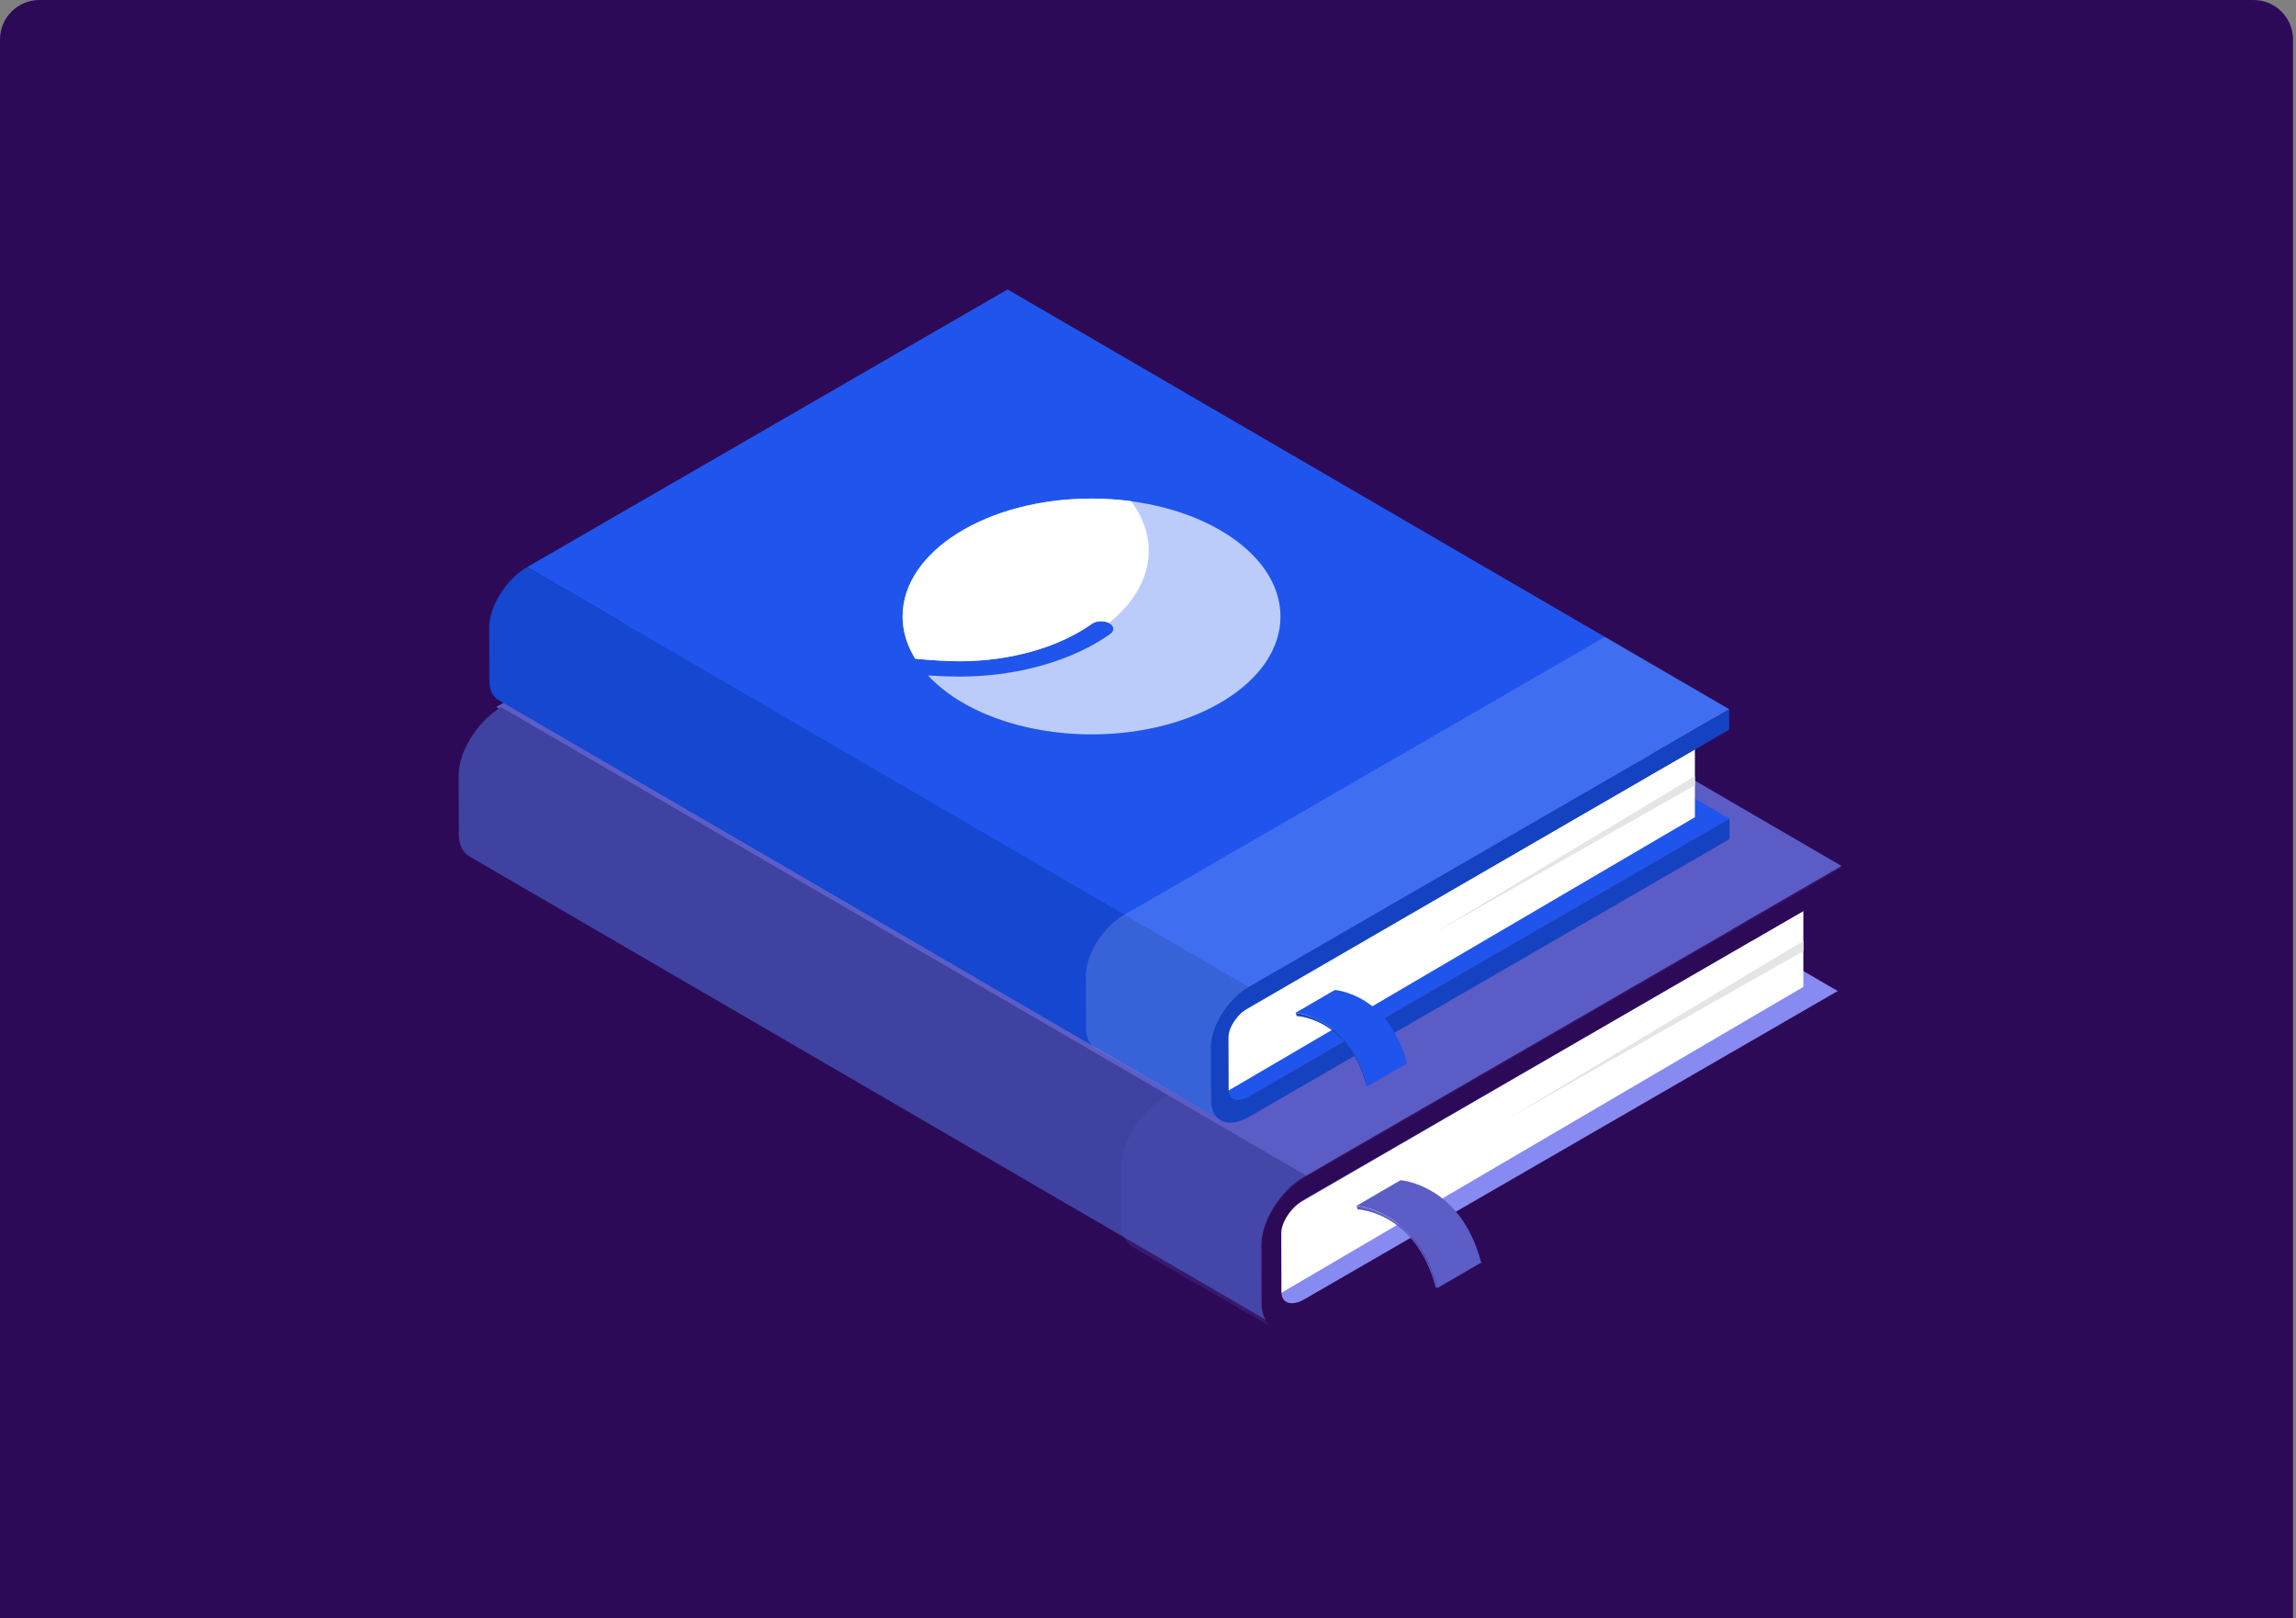 <?xml version="1.0" encoding="UTF-8"?>
<svg width="349px" height="246px" viewBox="0 0 349 246" version="1.1" xmlns="http://www.w3.org/2000/svg" xmlns:xlink="http://www.w3.org/1999/xlink">
    <rect x="0" y="0" width="349" height="246" fill="#808080" stroke="none"/>
    <title>guide-intranet</title>
    <defs>
        <path d="M6,0 L342.547,0 C345.86,-8.8817842e-16 348.547,2.686 348.547,6 L348.547,246 L348.547,246 L0,246 L1.77635684e-15,6 C1.77635684e-15,2.686 2.686,0 6,0 Z" id="path-1"></path>
    </defs>
    <g id="guide-intranet" stroke="none" fill="none" xlink:href="#path-1" fill-rule="evenodd">
        <use fill="#2D0A58" xlink:href="#path-1"></use>
        <g id="Fichier-413" stroke-width="1" transform="translate(69, 44)">
            <line x1="149.376" y1="46.925" x2="158.989" y2="52.496" id="Path" fill="#D0D7EE" fill-rule="nonzero"></line>
            <line x1="149.491" y1="46.99" x2="149.376" y2="46.925" id="Path"></line>
            <path d="M210.995,107.044 L88.23,35.607 L6.487,82.861 C6.392,82.916 6.303,82.966 6.208,83.011 C6.183,83.02 6.163,83.035 6.143,83.045 C6.053,83.09 5.963,83.13 5.874,83.17 L5.854,83.17 C5.784,83.205 5.714,83.235 5.644,83.26 C5.619,83.27 5.599,83.275 5.575,83.285 C5.52,83.305 5.47,83.32 5.415,83.335 C5.395,83.34 5.375,83.345 5.35,83.35 C5.245,83.38 5.141,83.4 5.041,83.415 C5.026,83.415 5.011,83.42 4.991,83.425 C4.906,83.44 4.822,83.445 4.737,83.45 C4.722,83.45 4.707,83.45 4.692,83.45 C4.627,83.45 4.567,83.45 4.508,83.45 C4.493,83.45 4.478,83.45 4.463,83.45 C4.398,83.45 4.333,83.44 4.273,83.43 C4.263,83.43 4.248,83.425 4.238,83.425 C4.193,83.415 4.148,83.405 4.104,83.395 C4.084,83.39 4.069,83.385 4.049,83.38 C4.014,83.37 3.979,83.355 3.944,83.345 C3.929,83.34 3.909,83.33 3.894,83.325 C3.859,83.31 3.824,83.295 3.794,83.275 C3.78,83.265 3.765,83.26 3.75,83.25 L126.514,154.683 L126.529,154.693 C126.529,154.693 126.549,154.703 126.559,154.708 C126.594,154.728 126.624,154.743 126.664,154.758 C126.669,154.758 126.674,154.763 126.684,154.768 C126.694,154.768 126.704,154.773 126.719,154.778 C126.754,154.793 126.788,154.803 126.823,154.813 C126.833,154.813 126.843,154.823 126.853,154.823 C126.863,154.823 126.868,154.823 126.878,154.828 C126.923,154.838 126.968,154.848 127.013,154.858 C127.023,154.858 127.033,154.858 127.043,154.863 L127.048,154.863 C127.108,154.873 127.172,154.883 127.237,154.888 L127.252,154.888 C127.252,154.888 127.272,154.888 127.282,154.888 C127.342,154.888 127.402,154.888 127.467,154.888 C127.477,154.888 127.487,154.888 127.497,154.888 L127.511,154.888 C127.591,154.883 127.676,154.873 127.766,154.863 C127.776,154.863 127.781,154.863 127.791,154.863 C127.801,154.863 127.806,154.863 127.816,154.858 C127.915,154.843 128.02,154.818 128.125,154.793 C128.13,154.793 128.14,154.793 128.145,154.793 C128.16,154.793 128.175,154.783 128.185,154.778 C128.234,154.763 128.289,154.748 128.344,154.728 C128.369,154.718 128.389,154.713 128.414,154.703 C128.484,154.678 128.554,154.653 128.623,154.623 L128.643,154.623 C128.733,154.578 128.823,154.538 128.913,154.493 C128.933,154.483 128.957,154.473 128.977,154.458 C129.067,154.413 129.162,154.364 129.257,154.309 L129.257,154.309 L211,107.054 L210.995,107.044 Z" id="Path" fill="#878AF1" fill-rule="nonzero"></path>
            <path d="M124.38,157.574 L1.616,86.141 C0.613,85.557 0.005,84.393 0,82.736 L122.765,154.169 C122.765,155.826 123.378,156.99 124.38,157.574 Z" id="Path"></path>
            <polygon id="Path" fill="#5C5DC6" fill-rule="nonzero" points="129.197 134.913 6.432 63.48 88.176 16.226 210.94 87.659"></polygon>
            <path d="M123.518,154.209 L123.493,145.277 C123.493,145.132 123.498,144.993 123.508,144.848 C123.508,144.808 123.513,144.768 123.518,144.728 C123.528,144.613 123.537,144.493 123.552,144.373 C123.552,144.339 123.557,144.304 123.562,144.269 C123.572,144.204 123.582,144.139 123.592,144.074 C123.602,144.019 123.607,143.964 123.617,143.909 C123.627,143.844 123.642,143.774 123.657,143.709 C123.667,143.66 123.677,143.605 123.687,143.555 C123.722,143.38 123.767,143.205 123.817,143.031 C123.827,142.991 123.837,142.951 123.847,142.916 C123.892,142.761 123.936,142.601 123.991,142.446 L123.991,142.436 C124.046,142.287 124.101,142.132 124.156,141.982 C124.171,141.937 124.191,141.897 124.206,141.852 C124.251,141.737 124.295,141.628 124.345,141.513 C124.36,141.473 124.38,141.433 124.395,141.393 C124.46,141.243 124.525,141.098 124.595,140.954 C124.605,140.929 124.619,140.909 124.629,140.884 C124.689,140.759 124.754,140.629 124.824,140.504 C124.849,140.459 124.869,140.419 124.894,140.374 C124.964,140.25 125.033,140.12 125.103,139.995 C125.118,139.97 125.133,139.945 125.148,139.915 C125.238,139.76 125.333,139.611 125.427,139.456 C125.447,139.421 125.472,139.386 125.497,139.351 C125.597,139.196 125.697,139.046 125.801,138.897 C125.811,138.882 125.821,138.872 125.826,138.857 C125.951,138.677 126.08,138.502 126.215,138.328 C126.235,138.303 126.255,138.273 126.28,138.248 C126.434,138.048 126.599,137.853 126.764,137.659 C126.783,137.634 126.808,137.609 126.828,137.584 C126.938,137.459 127.048,137.339 127.157,137.219 C127.172,137.204 127.182,137.189 127.197,137.179 C127.297,137.074 127.397,136.97 127.502,136.865 C127.546,136.82 127.596,136.77 127.641,136.725 C127.686,136.68 127.731,136.64 127.776,136.595 C127.831,136.545 127.88,136.495 127.935,136.445 C127.98,136.405 128.025,136.365 128.07,136.326 C128.125,136.276 128.18,136.231 128.234,136.181 C128.279,136.141 128.324,136.101 128.369,136.066 C128.424,136.021 128.484,135.971 128.539,135.926 C128.584,135.891 128.628,135.851 128.673,135.816 C128.733,135.771 128.793,135.726 128.853,135.682 C128.898,135.647 128.943,135.612 128.987,135.582 C129.052,135.537 129.112,135.492 129.177,135.447 C129.217,135.417 129.262,135.387 129.302,135.357 C129.371,135.307 129.446,135.262 129.516,135.217 C129.551,135.192 129.586,135.167 129.626,135.147 C129.735,135.077 129.84,135.013 129.95,134.953 L7.185,63.515 C7.075,63.58 6.966,63.645 6.861,63.709 C6.826,63.734 6.786,63.759 6.751,63.779 C6.681,63.824 6.612,63.869 6.537,63.919 C6.497,63.949 6.452,63.979 6.412,64.009 C6.347,64.054 6.283,64.099 6.223,64.144 C6.178,64.179 6.133,64.209 6.088,64.244 C6.028,64.289 5.968,64.334 5.909,64.378 C5.864,64.413 5.819,64.448 5.774,64.488 C5.719,64.533 5.659,64.578 5.604,64.628 C5.56,64.668 5.515,64.708 5.47,64.743 C5.415,64.788 5.36,64.838 5.305,64.888 C5.26,64.928 5.216,64.968 5.171,65.013 C5.116,65.062 5.066,65.112 5.011,65.162 C4.966,65.202 4.921,65.247 4.876,65.292 C4.842,65.322 4.812,65.352 4.777,65.387 C4.762,65.402 4.747,65.417 4.732,65.432 C4.627,65.537 4.527,65.642 4.428,65.746 C4.413,65.761 4.403,65.771 4.388,65.786 C4.273,65.906 4.163,66.031 4.059,66.156 C4.049,66.166 4.039,66.181 4.029,66.191 C4.019,66.206 4.009,66.216 3.994,66.231 C3.829,66.42 3.665,66.62 3.51,66.82 C3.5,66.83 3.495,66.84 3.485,66.85 C3.47,66.865 3.46,66.885 3.445,66.9 C3.311,67.074 3.181,67.249 3.057,67.429 L3.057,67.439 C3.057,67.439 3.037,67.459 3.032,67.469 C2.927,67.619 2.827,67.768 2.727,67.923 C2.712,67.943 2.698,67.963 2.688,67.983 C2.678,67.998 2.668,68.013 2.663,68.028 C2.568,68.178 2.473,68.333 2.383,68.487 L2.373,68.507 C2.373,68.507 2.353,68.547 2.339,68.567 C2.269,68.692 2.194,68.817 2.129,68.947 C2.119,68.967 2.104,68.992 2.094,69.012 C2.084,69.031 2.074,69.051 2.064,69.071 C1.999,69.196 1.935,69.326 1.87,69.451 C1.86,69.471 1.85,69.486 1.84,69.506 L1.84,69.521 C1.765,69.666 1.695,69.815 1.63,69.96 C1.625,69.975 1.621,69.985 1.611,70 C1.601,70.025 1.591,70.055 1.576,70.08 C1.526,70.195 1.481,70.305 1.436,70.419 C1.426,70.444 1.416,70.469 1.406,70.499 C1.401,70.519 1.396,70.534 1.386,70.554 C1.326,70.704 1.271,70.859 1.222,71.009 L1.222,71.009 L1.222,71.018 C1.167,71.178 1.122,71.333 1.077,71.493 C1.072,71.513 1.062,71.533 1.057,71.553 C1.052,71.573 1.047,71.588 1.042,71.608 C0.992,71.782 0.952,71.957 0.912,72.132 L0.912,72.152 C0.898,72.197 0.893,72.247 0.883,72.292 C0.868,72.356 0.858,72.426 0.843,72.491 C0.833,72.546 0.823,72.601 0.818,72.656 C0.808,72.721 0.798,72.786 0.788,72.851 C0.788,72.861 0.788,72.876 0.783,72.886 C0.783,72.911 0.783,72.931 0.778,72.956 C0.763,73.075 0.753,73.19 0.743,73.31 C0.743,73.35 0.738,73.39 0.733,73.43 C0.723,73.575 0.718,73.719 0.718,73.859 L0.743,82.791 C0.743,84.448 1.356,85.612 2.358,86.196 L125.123,157.629 C124.121,157.044 123.513,155.881 123.508,154.224 L123.518,154.209 Z" id="Path" fill="#3F42A0" fill-rule="nonzero"></path>
            <polygon id="Path" fill="#FFFFFF" fill-rule="nonzero" points="205.116 94.468 205.116 106.031 123.682 153.764 123.682 141.693"></polygon>
            <path d="M210.94,87.659 L210.95,91.133 L129.207,138.387 C127.297,139.491 125.751,141.782 125.756,143.495 L125.781,152.426 C125.781,154.139 127.342,154.638 129.247,153.535 L210.99,106.281 L211,109.755 L129.257,157.01 C125.682,159.076 122.77,157.803 122.76,154.169 L122.735,145.237 C122.725,141.608 125.622,136.975 129.192,134.908 L210.935,87.654 L210.94,87.659 Z" id="Path" fill="#2D0A58" fill-rule="nonzero"></path>
            <path d="M210.94,87.868 L129.197,135.122 C129.087,135.187 128.977,135.252 128.873,135.317 C128.838,135.342 128.803,135.367 128.768,135.387 C128.698,135.437 128.623,135.482 128.554,135.527 C128.514,135.557 128.469,135.587 128.429,135.612 C128.364,135.657 128.304,135.701 128.239,135.746 C128.195,135.781 128.15,135.816 128.105,135.846 C128.045,135.891 127.985,135.936 127.925,135.981 C127.88,136.016 127.836,136.056 127.791,136.091 C127.731,136.136 127.676,136.181 127.621,136.231 C127.576,136.266 127.531,136.306 127.487,136.346 C127.432,136.395 127.377,136.44 127.322,136.49 C127.277,136.53 127.232,136.57 127.187,136.61 C127.138,136.66 127.083,136.71 127.028,136.76 C126.983,136.8 126.938,136.845 126.893,136.885 C126.843,136.93 126.798,136.975 126.754,137.025 C126.649,137.129 126.549,137.229 126.449,137.334 C126.434,137.349 126.419,137.364 126.41,137.374 C126.3,137.494 126.185,137.619 126.08,137.743 C126.06,137.768 126.041,137.793 126.016,137.818 C125.851,138.008 125.692,138.208 125.532,138.407 C125.512,138.432 125.492,138.462 125.467,138.487 C125.333,138.662 125.203,138.837 125.078,139.017 C125.068,139.032 125.058,139.041 125.048,139.056 C124.944,139.206 124.844,139.356 124.744,139.511 C124.719,139.546 124.699,139.581 124.674,139.616 C124.58,139.765 124.485,139.92 124.395,140.07 C124.38,140.095 124.365,140.12 124.35,140.15 C124.28,140.275 124.211,140.399 124.141,140.529 C124.121,140.574 124.096,140.614 124.071,140.659 C124.001,140.784 123.941,140.914 123.877,141.038 C123.867,141.058 123.857,141.083 123.842,141.108 C123.772,141.253 123.702,141.403 123.637,141.548 C123.622,141.588 123.602,141.628 123.587,141.668 C123.537,141.782 123.493,141.892 123.448,142.007 C123.433,142.052 123.413,142.092 123.398,142.137 C123.343,142.292 123.283,142.441 123.233,142.591 C123.233,142.591 123.233,142.601 123.233,142.601 C123.183,142.761 123.134,142.916 123.089,143.075 C123.079,143.11 123.069,143.15 123.054,143.19 C123.009,143.365 122.964,143.54 122.924,143.714 C122.914,143.764 122.904,143.819 122.894,143.869 L122.854,144.074 L122.829,144.239 C122.819,144.309 122.81,144.373 122.8,144.433 L122.785,144.538 C122.77,144.658 122.76,144.773 122.75,144.893 C122.75,144.933 122.745,144.973 122.74,145.013 C122.73,145.157 122.725,145.302 122.725,145.442 L122.75,154.373 C122.75,156.031 123.363,157.194 124.365,157.778 L103.124,145.557 C102.122,144.973 101.514,143.809 101.509,142.152 L101.484,133.22 C101.484,133.08 101.484,132.936 101.499,132.791 C101.499,132.751 101.504,132.711 101.509,132.671 C101.519,132.551 101.529,132.436 101.543,132.317 C101.543,132.297 101.543,132.272 101.548,132.247 C101.548,132.232 101.548,132.222 101.548,132.212 C101.558,132.147 101.568,132.082 101.578,132.017 C101.588,131.962 101.593,131.907 101.603,131.852 C101.613,131.787 101.628,131.717 101.638,131.653 C101.648,131.603 101.653,131.558 101.668,131.513 C101.668,131.508 101.668,131.498 101.668,131.493 C101.703,131.323 101.748,131.148 101.798,130.969 C101.798,130.954 101.808,130.934 101.813,130.914 C101.818,130.894 101.828,130.874 101.833,130.854 C101.878,130.699 101.922,130.539 101.977,130.379 L101.977,130.379 L101.977,130.369 C102.027,130.215 102.082,130.065 102.142,129.915 L102.162,129.865 L102.197,129.785 C102.242,129.671 102.286,129.561 102.336,129.446 C102.351,129.421 102.356,129.396 102.371,129.366 C102.376,129.351 102.386,129.341 102.391,129.331 C102.456,129.181 102.521,129.036 102.591,128.887 L102.591,128.872 C102.591,128.872 102.615,128.837 102.625,128.817 C102.685,128.692 102.75,128.562 102.815,128.437 C102.825,128.417 102.835,128.397 102.845,128.372 L102.885,128.308 C102.955,128.183 103.024,128.053 103.094,127.928 C103.104,127.908 103.114,127.888 103.129,127.868 C103.129,127.863 103.134,127.858 103.139,127.848 C103.229,127.694 103.324,127.544 103.418,127.389 C103.428,127.374 103.433,127.359 103.443,127.344 C103.458,127.324 103.473,127.304 103.483,127.284 C103.583,127.129 103.683,126.98 103.787,126.83 C103.792,126.82 103.802,126.81 103.807,126.8 C103.807,126.8 103.807,126.8 103.812,126.79 C103.937,126.61 104.071,126.435 104.201,126.261 C104.216,126.246 104.226,126.226 104.236,126.211 C104.246,126.201 104.251,126.196 104.261,126.181 C104.416,125.981 104.58,125.786 104.745,125.592 L104.779,125.552 C104.779,125.552 104.799,125.527 104.809,125.517 C104.919,125.392 105.029,125.272 105.143,125.152 C105.158,125.137 105.168,125.122 105.183,125.112 C105.283,125.008 105.388,124.903 105.488,124.798 C105.502,124.783 105.517,124.768 105.532,124.753 C105.567,124.718 105.597,124.688 105.632,124.658 C105.677,124.613 105.717,124.573 105.767,124.528 C105.817,124.478 105.871,124.428 105.926,124.378 C105.971,124.339 106.016,124.299 106.061,124.259 C106.116,124.209 106.171,124.164 106.225,124.119 C106.27,124.079 106.315,124.039 106.365,123.999 C106.42,123.954 106.48,123.909 106.535,123.859 C106.58,123.824 106.624,123.784 106.669,123.749 C106.729,123.704 106.789,123.66 106.849,123.61 C106.894,123.575 106.939,123.54 106.983,123.51 C107.048,123.46 107.113,123.42 107.173,123.375 C107.213,123.345 107.258,123.315 107.298,123.285 C107.367,123.235 107.437,123.19 107.507,123.145 C107.542,123.125 107.577,123.095 107.617,123.075 C107.726,123.006 107.836,122.941 107.941,122.881 L189.794,75.552 L210.925,87.848 L210.94,87.868 Z" id="Path" fill="#5B5BC9" fill-rule="nonzero" opacity="0.2"></path>
            <g id="Group" transform="translate(137.195, 135.417)" fill="#5C5DC6" fill-rule="nonzero">
                <path d="M12.042,16.321 L12.336,16.365 C12.336,16.365 12.296,16.345 12.281,16.336 C12.241,16.311 12.226,16.296 12.221,16.276 L12.201,16.201 L12.161,16.051 L12.077,15.756 C12.017,15.557 11.967,15.357 11.902,15.162 L11.698,14.563 L11.598,14.264 L11.483,13.964 L11.249,13.365 C11.164,13.165 11.074,12.966 10.985,12.771 C10.82,12.376 10.601,11.987 10.411,11.598 C9.987,10.829 9.519,10.085 8.995,9.391 C8.472,8.702 7.898,8.068 7.31,7.509 C6.462,6.7 5.575,6.056 4.687,5.542 C4.328,5.337 3.974,5.152 3.62,4.988 C3.002,4.698 2.388,4.463 1.785,4.284 C1.177,4.104 0.588,3.969 0,3.909 L0.17,4.443 C1.262,4.523 2.453,4.843 3.65,5.367 C4.044,5.542 4.443,5.746 4.842,5.976 C5.649,6.445 6.457,7.029 7.23,7.748 C7.803,8.283 8.357,8.887 8.865,9.551 C9.369,10.22 9.828,10.939 10.242,11.682 C10.431,12.062 10.64,12.436 10.805,12.821 C10.89,13.015 10.98,13.205 11.064,13.4 L11.294,13.979 L11.408,14.269 L11.508,14.563 L11.708,15.147 C11.777,15.342 11.822,15.537 11.882,15.731 L11.967,16.026 L12.007,16.171 L12.027,16.246 C12.027,16.246 12.047,16.316 12.047,16.316 L12.042,16.321 Z" id="Path"></path>
                <path d="M18.967,12.446 C18.967,12.446 18.933,12.426 18.923,12.416 L18.923,12.416 C18.923,12.416 18.908,12.396 18.908,12.386 L18.888,12.312 L18.848,12.162 L18.763,11.867 C18.728,11.752 18.698,11.643 18.663,11.528 C18.653,11.488 18.643,11.448 18.628,11.408 C18.618,11.373 18.608,11.338 18.593,11.303 L18.583,11.273 L18.379,10.674 L18.279,10.374 L18.165,10.075 L17.93,9.476 C17.905,9.421 17.885,9.366 17.86,9.311 C17.801,9.176 17.736,9.036 17.676,8.902 L17.666,8.877 C17.651,8.842 17.636,8.812 17.621,8.777 C17.601,8.727 17.576,8.677 17.551,8.627 L17.536,8.597 C17.521,8.572 17.511,8.542 17.496,8.517 C17.477,8.477 17.462,8.442 17.442,8.402 C17.432,8.377 17.417,8.357 17.407,8.333 C17.367,8.253 17.327,8.173 17.287,8.093 C17.247,8.013 17.207,7.933 17.167,7.853 C17.142,7.803 17.118,7.753 17.093,7.698 C17.013,7.554 16.933,7.409 16.848,7.264 C16.833,7.244 16.823,7.219 16.808,7.199 C16.754,7.104 16.694,7.009 16.639,6.915 C16.584,6.82 16.524,6.73 16.469,6.635 C16.41,6.54 16.35,6.45 16.29,6.36 C16.245,6.291 16.2,6.221 16.15,6.151 C16.135,6.131 16.12,6.111 16.11,6.091 C16.041,5.986 15.966,5.886 15.896,5.786 C15.851,5.721 15.806,5.657 15.756,5.592 C15.731,5.557 15.706,5.527 15.682,5.497 C15.627,5.427 15.577,5.357 15.522,5.287 C15.452,5.202 15.382,5.112 15.313,5.027 C15.298,5.012 15.283,4.993 15.268,4.973 L15.253,4.953 C15.163,4.843 15.073,4.738 14.978,4.633 C14.954,4.603 14.929,4.578 14.904,4.548 C14.874,4.513 14.839,4.478 14.809,4.438 C14.769,4.393 14.729,4.348 14.694,4.309 C14.629,4.239 14.565,4.174 14.5,4.104 C14.47,4.074 14.445,4.044 14.415,4.019 C14.405,4.009 14.395,3.994 14.385,3.984 C14.275,3.869 14.166,3.759 14.051,3.655 L14.001,3.605 C13.906,3.515 13.817,3.43 13.722,3.345 C13.607,3.24 13.493,3.145 13.378,3.045 L13.363,3.035 C13.363,3.035 13.343,3.02 13.333,3.01 C13.228,2.926 13.124,2.836 13.019,2.756 C12.924,2.681 12.834,2.611 12.74,2.541 C12.72,2.526 12.7,2.511 12.685,2.496 C12.675,2.486 12.665,2.481 12.655,2.471 C12.53,2.376 12.401,2.287 12.276,2.202 C12.221,2.162 12.161,2.127 12.106,2.087 C12.067,2.062 12.032,2.037 11.992,2.012 C11.957,1.987 11.922,1.962 11.882,1.942 C11.747,1.857 11.608,1.772 11.473,1.692 C11.443,1.672 11.408,1.653 11.378,1.638 C11.269,1.573 11.159,1.513 11.049,1.453 C11.009,1.433 10.97,1.413 10.93,1.393 C10.865,1.358 10.805,1.328 10.74,1.293 C10.69,1.268 10.645,1.243 10.596,1.218 C10.501,1.173 10.406,1.123 10.311,1.078 C10.237,1.043 10.162,1.008 10.082,0.974 C10.047,0.959 10.012,0.944 9.977,0.929 C9.883,0.889 9.783,0.844 9.688,0.804 C9.648,0.789 9.608,0.769 9.568,0.754 C9.544,0.744 9.514,0.734 9.489,0.724 C9.389,0.684 9.289,0.649 9.195,0.614 C9.15,0.599 9.105,0.579 9.06,0.564 C9.04,0.559 9.02,0.554 9.005,0.544 C8.9,0.509 8.791,0.474 8.686,0.439 C8.641,0.424 8.596,0.409 8.551,0.394 C8.531,0.389 8.506,0.379 8.486,0.374 C8.317,0.325 8.147,0.28 7.978,0.235 C7.963,0.235 7.943,0.225 7.928,0.22 C7.888,0.21 7.848,0.205 7.813,0.195 C7.704,0.17 7.599,0.145 7.489,0.125 C7.459,0.12 7.434,0.11 7.404,0.105 C7.365,0.095 7.325,0.09 7.285,0.085 C7.205,0.07 7.125,0.055 7.045,0.045 C7.011,0.045 6.981,0.035 6.946,0.03 C6.861,0.02 6.781,0.01 6.701,0 L0.015,3.889 C0.13,3.899 0.244,3.919 0.359,3.934 C0.439,3.944 0.519,3.959 0.598,3.974 C0.668,3.984 0.733,3.999 0.803,4.014 C0.907,4.034 1.017,4.059 1.122,4.084 C1.177,4.099 1.232,4.109 1.291,4.124 C1.461,4.169 1.625,4.214 1.8,4.264 C1.87,4.284 1.935,4.309 2.004,4.329 C2.109,4.363 2.214,4.393 2.324,4.433 C2.388,4.453 2.453,4.478 2.518,4.503 C2.618,4.538 2.712,4.573 2.812,4.613 C2.882,4.638 2.947,4.668 3.017,4.698 C3.111,4.738 3.211,4.778 3.306,4.823 C3.416,4.873 3.525,4.918 3.64,4.973 C3.785,5.037 3.924,5.112 4.069,5.182 C4.134,5.212 4.193,5.247 4.258,5.282 C4.408,5.362 4.557,5.442 4.707,5.527 C4.911,5.647 5.116,5.771 5.32,5.906 C5.36,5.931 5.395,5.956 5.435,5.981 C5.629,6.111 5.824,6.246 6.018,6.39 C6.038,6.405 6.058,6.42 6.078,6.435 C6.278,6.585 6.472,6.74 6.672,6.905 C6.681,6.915 6.691,6.92 6.701,6.93 C6.916,7.109 7.125,7.299 7.335,7.499 C7.474,7.634 7.614,7.768 7.754,7.913 C7.783,7.943 7.808,7.968 7.833,7.998 C7.938,8.108 8.043,8.218 8.147,8.333 C8.182,8.367 8.212,8.402 8.242,8.442 C8.367,8.582 8.486,8.722 8.606,8.867 C8.621,8.882 8.636,8.902 8.651,8.922 C8.776,9.076 8.9,9.226 9.02,9.386 C9.09,9.481 9.16,9.581 9.229,9.675 C9.304,9.775 9.374,9.88 9.449,9.985 C9.509,10.075 9.568,10.165 9.628,10.255 C9.688,10.344 9.748,10.439 9.808,10.529 C9.868,10.619 9.922,10.714 9.977,10.809 C10.037,10.904 10.092,10.999 10.147,11.093 C10.242,11.258 10.341,11.428 10.431,11.593 L10.446,11.623 C10.466,11.663 10.486,11.697 10.506,11.737 C10.546,11.822 10.591,11.902 10.631,11.987 C10.67,12.067 10.71,12.142 10.75,12.222 C10.78,12.282 10.81,12.346 10.84,12.406 C10.855,12.431 10.865,12.461 10.88,12.486 C10.925,12.581 10.965,12.671 11.004,12.766 L11.014,12.781 L11.014,12.791 C11.104,12.981 11.189,13.165 11.269,13.36 L11.503,13.959 L11.618,14.259 L11.718,14.558 L11.922,15.157 C11.952,15.242 11.977,15.327 12.002,15.417 C12.032,15.527 12.067,15.642 12.096,15.756 L12.181,16.051 L12.221,16.201 L12.241,16.276 L12.241,16.276 L12.241,16.286 L12.241,16.286 L12.241,16.296 L12.246,16.296 L12.246,16.306 L12.256,16.306 L12.256,16.316 L12.266,16.316 L12.266,16.326 L12.276,16.326 L12.276,16.336 L12.296,16.336 L12.306,16.345 L12.321,16.355 C12.321,16.355 12.336,16.365 12.346,16.365 L12.351,16.365 L19.037,12.476 C19.037,12.476 18.997,12.456 18.982,12.446 L18.967,12.446 Z" id="Path"></path>
            </g>
            <polygon id="Path" fill="#E5E5E5" fill-rule="nonzero" points="205.116 99.036 205.116 100.599 160.39 125.951"></polygon>
            <path d="M193.887,80.459 L84.202,16.64 L11.169,58.857 C11.084,58.907 11.004,58.947 10.92,58.992 C10.9,59.002 10.88,59.012 10.86,59.021 C10.78,59.061 10.7,59.096 10.621,59.131 L10.606,59.131 C10.541,59.166 10.481,59.186 10.416,59.211 C10.396,59.216 10.376,59.226 10.351,59.231 C10.301,59.246 10.257,59.261 10.212,59.276 C10.192,59.281 10.177,59.286 10.157,59.291 C10.062,59.316 9.967,59.336 9.878,59.351 C9.863,59.351 9.848,59.351 9.833,59.356 C9.758,59.366 9.683,59.376 9.608,59.381 C9.593,59.381 9.583,59.381 9.568,59.381 C9.514,59.381 9.459,59.381 9.404,59.381 C9.389,59.381 9.374,59.381 9.364,59.381 C9.304,59.381 9.249,59.371 9.195,59.361 C9.185,59.361 9.175,59.361 9.165,59.356 C9.125,59.346 9.085,59.341 9.045,59.326 C9.03,59.326 9.01,59.316 8.995,59.311 C8.965,59.301 8.93,59.291 8.9,59.276 C8.885,59.271 8.87,59.266 8.855,59.256 C8.826,59.241 8.796,59.226 8.766,59.211 C8.751,59.206 8.736,59.196 8.726,59.191 L118.407,123.016 L118.422,123.026 C118.422,123.026 118.442,123.035 118.447,123.04 C118.477,123.055 118.506,123.07 118.536,123.085 C118.541,123.085 118.546,123.09 118.551,123.095 C118.561,123.095 118.571,123.1 118.581,123.105 C118.611,123.115 118.641,123.13 118.676,123.14 C118.686,123.14 118.696,123.145 118.701,123.15 C118.706,123.15 118.716,123.15 118.721,123.15 C118.761,123.16 118.801,123.17 118.841,123.18 C118.85,123.18 118.855,123.18 118.865,123.185 L118.87,123.185 C118.925,123.195 118.98,123.2 119.04,123.205 L119.055,123.205 C119.055,123.205 119.075,123.205 119.08,123.205 C119.135,123.205 119.19,123.205 119.244,123.205 C119.254,123.205 119.264,123.205 119.269,123.205 L119.284,123.205 C119.359,123.205 119.434,123.19 119.509,123.18 C119.514,123.18 119.524,123.18 119.529,123.18 C119.534,123.18 119.544,123.18 119.549,123.18 C119.638,123.165 119.733,123.145 119.828,123.12 C119.833,123.12 119.838,123.12 119.848,123.12 C119.858,123.12 119.873,123.11 119.888,123.11 C119.932,123.095 119.982,123.08 120.027,123.065 C120.047,123.06 120.067,123.05 120.092,123.045 C120.152,123.026 120.217,123.001 120.282,122.976 L120.296,122.976 C120.376,122.936 120.456,122.901 120.536,122.861 C120.556,122.851 120.576,122.841 120.596,122.831 C120.675,122.791 120.76,122.746 120.845,122.696 L120.845,122.696 L193.877,80.479 L193.887,80.459 Z" id="Path" fill="#1F55ED" fill-rule="nonzero"></path>
            <path d="M116.497,126.291 L6.816,62.466 C5.924,61.947 5.38,60.904 5.375,59.426 L115.056,123.25 C115.056,124.728 115.604,125.771 116.497,126.291 Z" id="Path"></path>
            <polygon id="Path" fill="#1F55ED" fill-rule="nonzero" points="120.805 106.041 11.124 42.217 84.157 0 193.838 63.824"></polygon>
            <path d="M115.056,123.25 L115.031,115.272 C115.031,115.147 115.031,115.018 115.041,114.888 C115.041,114.853 115.041,114.818 115.051,114.778 C115.061,114.673 115.071,114.568 115.081,114.463 C115.081,114.433 115.086,114.403 115.091,114.373 C115.101,114.314 115.106,114.259 115.116,114.199 C115.126,114.149 115.131,114.099 115.141,114.049 C115.151,113.989 115.166,113.929 115.176,113.869 C115.186,113.824 115.196,113.774 115.206,113.729 C115.24,113.575 115.28,113.42 115.32,113.26 C115.33,113.225 115.34,113.19 115.35,113.155 C115.39,113.016 115.43,112.876 115.48,112.736 L115.48,112.726 C115.53,112.591 115.58,112.456 115.629,112.317 C115.644,112.277 115.659,112.242 115.674,112.202 C115.714,112.102 115.754,111.997 115.799,111.897 C115.814,111.862 115.829,111.827 115.844,111.792 C115.904,111.663 115.963,111.528 116.023,111.398 C116.033,111.378 116.043,111.358 116.053,111.338 C116.108,111.223 116.168,111.113 116.223,110.999 C116.243,110.959 116.263,110.924 116.283,110.884 C116.342,110.769 116.407,110.659 116.472,110.544 C116.487,110.519 116.497,110.499 116.512,110.474 C116.592,110.34 116.677,110.2 116.761,110.065 C116.781,110.035 116.801,110 116.821,109.97 C116.911,109.835 117.001,109.7 117.09,109.566 C117.1,109.556 117.105,109.541 117.115,109.531 C117.225,109.371 117.345,109.216 117.464,109.061 C117.484,109.036 117.499,109.012 117.519,108.987 C117.659,108.807 117.803,108.632 117.953,108.462 C117.973,108.442 117.993,108.417 118.008,108.397 C118.103,108.288 118.202,108.178 118.302,108.068 C118.312,108.053 118.327,108.043 118.337,108.028 C118.427,107.933 118.516,107.838 118.611,107.748 C118.651,107.708 118.696,107.664 118.736,107.624 C118.776,107.584 118.816,107.549 118.855,107.509 C118.905,107.464 118.95,107.419 119,107.374 C119.04,107.339 119.08,107.299 119.12,107.264 C119.17,107.219 119.219,107.179 119.269,107.134 C119.309,107.099 119.349,107.064 119.389,107.029 C119.439,106.99 119.489,106.945 119.544,106.905 C119.583,106.875 119.623,106.84 119.663,106.81 C119.718,106.77 119.768,106.73 119.823,106.69 C119.863,106.66 119.903,106.63 119.942,106.6 C119.997,106.56 120.057,106.52 120.112,106.48 C120.152,106.455 120.187,106.425 120.227,106.4 C120.291,106.356 120.351,106.316 120.416,106.276 C120.446,106.256 120.481,106.236 120.511,106.211 C120.606,106.151 120.705,106.091 120.8,106.036 L11.124,42.217 C11.024,42.272 10.93,42.332 10.835,42.391 C10.8,42.411 10.77,42.436 10.735,42.456 C10.67,42.496 10.611,42.536 10.546,42.581 C10.506,42.606 10.471,42.636 10.431,42.661 C10.376,42.701 10.316,42.741 10.262,42.781 C10.222,42.811 10.182,42.841 10.142,42.871 C10.087,42.911 10.037,42.951 9.982,42.991 C9.942,43.02 9.903,43.055 9.863,43.085 C9.813,43.125 9.763,43.165 9.708,43.21 C9.668,43.245 9.628,43.28 9.588,43.315 C9.539,43.355 9.489,43.4 9.444,43.44 C9.404,43.475 9.364,43.515 9.324,43.55 C9.274,43.595 9.229,43.64 9.18,43.679 C9.14,43.719 9.1,43.754 9.06,43.794 C9.03,43.824 9,43.849 8.97,43.879 C8.955,43.894 8.945,43.904 8.93,43.919 C8.84,44.009 8.746,44.104 8.656,44.199 C8.646,44.209 8.631,44.224 8.621,44.234 C8.521,44.339 8.422,44.448 8.327,44.563 C8.317,44.573 8.307,44.583 8.302,44.593 C8.292,44.603 8.282,44.618 8.272,44.628 C8.122,44.798 7.978,44.973 7.838,45.152 C7.833,45.162 7.823,45.167 7.818,45.177 C7.808,45.192 7.793,45.207 7.783,45.222 C7.664,45.377 7.549,45.532 7.434,45.691 L7.434,45.701 C7.434,45.701 7.414,45.721 7.409,45.731 C7.315,45.866 7.225,46.001 7.14,46.136 C7.13,46.156 7.115,46.171 7.105,46.191 C7.095,46.206 7.09,46.216 7.08,46.231 C6.996,46.365 6.911,46.5 6.831,46.64 L6.821,46.655 C6.821,46.655 6.801,46.69 6.791,46.71 C6.726,46.82 6.667,46.935 6.602,47.049 C6.592,47.069 6.577,47.089 6.567,47.109 C6.557,47.129 6.547,47.144 6.537,47.164 C6.477,47.279 6.422,47.389 6.367,47.504 C6.357,47.519 6.352,47.534 6.342,47.554 L6.342,47.564 C6.273,47.693 6.213,47.828 6.158,47.958 C6.153,47.968 6.148,47.983 6.143,47.993 C6.133,48.018 6.123,48.043 6.113,48.063 C6.068,48.163 6.028,48.268 5.988,48.367 C5.978,48.392 5.968,48.412 5.958,48.437 C5.953,48.452 5.949,48.467 5.944,48.482 C5.894,48.617 5.844,48.752 5.799,48.892 L5.799,48.902 C5.749,49.041 5.709,49.181 5.669,49.326 C5.664,49.346 5.659,49.361 5.654,49.381 C5.654,49.396 5.644,49.416 5.644,49.431 C5.599,49.586 5.565,49.745 5.53,49.9 L5.53,49.915 C5.515,49.955 5.51,50 5.5,50.04 C5.49,50.1 5.475,50.16 5.465,50.22 C5.455,50.27 5.45,50.32 5.44,50.369 C5.43,50.429 5.42,50.484 5.415,50.544 C5.415,50.554 5.415,50.564 5.415,50.574 C5.415,50.594 5.415,50.614 5.41,50.634 C5.395,50.739 5.385,50.844 5.38,50.949 C5.38,50.984 5.375,51.023 5.37,51.058 C5.36,51.188 5.355,51.318 5.36,51.443 L5.385,59.421 C5.385,60.899 5.934,61.942 6.826,62.461 L116.507,126.286 C115.614,125.766 115.071,124.723 115.066,123.245 L115.056,123.25 Z" id="Path" fill="#1547D1" fill-rule="nonzero"></path>
            <polygon id="Path" fill="#FFFFFF" fill-rule="nonzero" points="188.632 69.905 188.632 80.235 115.879 122.881 115.879 112.097"></polygon>
            <path d="M193.838,63.824 L193.848,66.93 L120.815,109.146 C119.11,110.13 117.729,112.177 117.734,113.709 L117.759,121.688 C117.759,123.22 119.155,123.665 120.855,122.681 L193.887,80.464 L193.897,83.57 L120.865,125.786 C117.674,127.634 115.071,126.495 115.061,123.25 L115.036,115.272 C115.026,112.027 117.614,107.888 120.805,106.046 L193.838,63.829 L193.838,63.824 Z" id="Path" fill="#1542C0" fill-rule="nonzero"></path>
            <path d="M193.838,63.824 L120.805,106.041 C120.705,106.096 120.611,106.156 120.516,106.216 C120.481,106.236 120.451,106.261 120.421,106.276 C120.356,106.321 120.291,106.36 120.227,106.4 C120.192,106.425 120.152,106.455 120.112,106.48 C120.057,106.52 119.997,106.56 119.942,106.6 C119.903,106.63 119.863,106.66 119.823,106.69 C119.768,106.73 119.718,106.77 119.663,106.81 C119.623,106.845 119.583,106.875 119.544,106.91 C119.489,106.95 119.439,106.99 119.389,107.034 C119.349,107.069 119.309,107.104 119.269,107.139 C119.219,107.184 119.17,107.224 119.12,107.269 C119.08,107.304 119.04,107.339 119,107.379 C118.955,107.424 118.905,107.469 118.86,107.514 C118.821,107.549 118.781,107.589 118.741,107.629 C118.696,107.669 118.656,107.708 118.616,107.753 C118.521,107.843 118.432,107.938 118.342,108.033 C118.332,108.048 118.317,108.058 118.307,108.068 C118.207,108.173 118.108,108.288 118.013,108.397 C117.993,108.417 117.978,108.442 117.958,108.462 C117.808,108.632 117.664,108.807 117.524,108.987 C117.504,109.012 117.489,109.036 117.469,109.056 C117.35,109.211 117.235,109.366 117.125,109.526 C117.115,109.536 117.105,109.551 117.1,109.561 C117.006,109.695 116.916,109.83 116.831,109.965 C116.811,109.995 116.791,110.03 116.771,110.06 C116.686,110.195 116.602,110.33 116.522,110.469 C116.507,110.494 116.497,110.514 116.482,110.539 C116.417,110.654 116.357,110.764 116.293,110.874 C116.273,110.914 116.253,110.954 116.233,110.989 C116.173,111.103 116.118,111.218 116.058,111.328 C116.048,111.348 116.038,111.368 116.028,111.388 C115.968,111.518 115.904,111.653 115.849,111.782 C115.834,111.817 115.819,111.852 115.804,111.887 C115.759,111.987 115.719,112.092 115.679,112.192 C115.664,112.232 115.649,112.267 115.634,112.307 C115.585,112.441 115.535,112.581 115.49,112.716 C115.49,112.716 115.49,112.726 115.49,112.726 C115.445,112.866 115.4,113.011 115.36,113.15 C115.35,113.185 115.34,113.22 115.33,113.255 C115.29,113.41 115.25,113.57 115.216,113.724 C115.206,113.769 115.196,113.819 115.191,113.864 L115.156,114.044 L115.131,114.189 C115.121,114.249 115.111,114.309 115.106,114.363 L115.096,114.458 C115.086,114.563 115.076,114.668 115.066,114.773 C115.066,114.808 115.061,114.843 115.056,114.883 C115.046,115.013 115.041,115.137 115.046,115.267 L115.066,123.245 C115.066,124.728 115.614,125.766 116.507,126.286 L97.53,115.362 C96.637,114.843 96.094,113.799 96.089,112.322 L96.064,104.344 C96.064,104.219 96.064,104.089 96.074,103.959 C96.074,103.924 96.079,103.889 96.084,103.849 C96.094,103.744 96.104,103.64 96.114,103.535 C96.114,103.515 96.114,103.495 96.119,103.475 C96.119,103.465 96.119,103.455 96.119,103.445 C96.128,103.385 96.138,103.33 96.143,103.27 C96.153,103.22 96.158,103.17 96.168,103.12 C96.178,103.06 96.188,103.001 96.203,102.941 C96.213,102.896 96.218,102.856 96.228,102.816 C96.228,102.811 96.228,102.806 96.228,102.796 C96.263,102.641 96.298,102.486 96.343,102.327 C96.343,102.312 96.353,102.297 96.353,102.277 C96.358,102.257 96.363,102.242 96.373,102.222 C96.413,102.082 96.453,101.942 96.502,101.797 L96.502,101.797 L96.502,101.787 C96.547,101.653 96.597,101.518 96.647,101.378 L96.667,101.333 L96.697,101.263 C96.737,101.163 96.777,101.058 96.822,100.959 C96.832,100.934 96.842,100.914 96.851,100.889 C96.856,100.879 96.861,100.869 96.871,100.854 C96.926,100.719 96.986,100.589 97.051,100.459 L97.051,100.449 C97.051,100.449 97.076,100.414 97.081,100.399 C97.136,100.285 97.196,100.175 97.25,100.06 C97.26,100.04 97.27,100.025 97.275,100.005 L97.31,99.945 C97.37,99.83 97.435,99.72 97.495,99.611 C97.505,99.591 97.515,99.576 97.525,99.556 C97.525,99.551 97.53,99.546 97.535,99.541 C97.614,99.401 97.699,99.266 97.784,99.131 C97.794,99.116 97.799,99.106 97.809,99.091 C97.819,99.071 97.834,99.056 97.844,99.036 C97.933,98.902 98.023,98.762 98.118,98.627 C98.123,98.617 98.128,98.607 98.138,98.602 C98.138,98.602 98.138,98.602 98.143,98.592 C98.258,98.432 98.372,98.278 98.492,98.123 C98.502,98.108 98.512,98.093 98.527,98.078 C98.537,98.068 98.542,98.063 98.547,98.053 C98.686,97.873 98.831,97.698 98.981,97.529 L99.01,97.494 C99.01,97.494 99.03,97.474 99.035,97.464 C99.135,97.354 99.23,97.244 99.335,97.134 C99.345,97.119 99.36,97.109 99.369,97.099 C99.459,97.005 99.549,96.91 99.644,96.82 C99.659,96.805 99.669,96.795 99.684,96.78 C99.714,96.75 99.743,96.725 99.773,96.695 C99.813,96.655 99.853,96.615 99.893,96.58 C99.938,96.535 99.988,96.49 100.033,96.445 C100.073,96.41 100.112,96.375 100.152,96.336 C100.202,96.291 100.252,96.251 100.302,96.211 C100.342,96.176 100.382,96.141 100.427,96.106 L100.576,95.981 C100.616,95.946 100.656,95.916 100.696,95.881 C100.751,95.841 100.801,95.801 100.855,95.756 C100.895,95.726 100.935,95.696 100.975,95.667 C101.03,95.622 101.09,95.587 101.145,95.547 C101.179,95.522 101.219,95.492 101.259,95.467 C101.319,95.422 101.384,95.382 101.449,95.342 C101.484,95.322 101.514,95.297 101.548,95.282 C101.648,95.222 101.743,95.162 101.843,95.107 L174.97,52.821 L193.853,63.809 L193.838,63.824 Z" id="Path" fill="#FFFFFF" fill-rule="nonzero" opacity="0.15" style="mix-blend-mode: screen;"></path>
            <g id="Group" transform="translate(127.925, 106.5)" fill-rule="nonzero">
                <path d="M10.785,14.573 L11.049,14.613 C11.049,14.613 11.014,14.598 11,14.588 C10.965,14.568 10.95,14.553 10.945,14.533 L10.925,14.463 L10.885,14.334 L10.81,14.069 C10.755,13.889 10.715,13.714 10.65,13.535 L10.471,13.001 L10.381,12.736 L10.277,12.471 L10.067,11.937 C9.992,11.757 9.908,11.583 9.833,11.408 C9.683,11.053 9.494,10.709 9.319,10.359 C8.94,9.675 8.521,9.006 8.053,8.387 C7.584,7.773 7.075,7.209 6.547,6.705 C5.789,5.986 4.996,5.407 4.203,4.948 C3.884,4.763 3.565,4.598 3.251,4.448 C2.698,4.189 2.149,3.979 1.611,3.819 C1.067,3.66 0.543,3.535 0.02,3.485 L0.175,3.964 C1.147,4.034 2.214,4.324 3.286,4.793 C3.64,4.953 3.994,5.132 4.353,5.337 C5.076,5.756 5.794,6.276 6.487,6.92 C7.001,7.399 7.494,7.938 7.948,8.532 C8.402,9.131 8.811,9.77 9.175,10.434 C9.344,10.774 9.529,11.103 9.678,11.453 C9.753,11.628 9.838,11.797 9.908,11.972 L10.112,12.491 L10.217,12.751 L10.306,13.01 L10.486,13.535 C10.546,13.709 10.591,13.879 10.64,14.054 L10.715,14.319 L10.755,14.448 L10.775,14.513 C10.775,14.513 10.795,14.578 10.795,14.578 L10.785,14.573 Z" id="Path" fill="#1C46BE"></path>
                <path d="M16.973,11.113 C16.973,11.113 16.943,11.093 16.933,11.083 L16.933,11.083 C16.933,11.083 16.918,11.068 16.918,11.058 L16.898,10.989 L16.858,10.859 L16.783,10.594 C16.754,10.494 16.724,10.394 16.699,10.29 C16.689,10.255 16.679,10.22 16.669,10.185 C16.659,10.155 16.649,10.12 16.639,10.09 L16.629,10.06 L16.449,9.526 L16.36,9.261 L16.255,8.997 L16.046,8.462 C16.026,8.412 16.006,8.367 15.981,8.318 C15.926,8.193 15.871,8.073 15.816,7.953 L15.806,7.933 C15.796,7.903 15.781,7.873 15.766,7.843 C15.746,7.798 15.726,7.753 15.706,7.708 L15.691,7.683 C15.691,7.683 15.667,7.634 15.657,7.609 C15.642,7.574 15.622,7.539 15.607,7.504 C15.597,7.484 15.587,7.464 15.577,7.444 C15.542,7.374 15.507,7.299 15.467,7.229 C15.432,7.159 15.397,7.089 15.357,7.014 C15.332,6.97 15.313,6.925 15.288,6.88 C15.218,6.75 15.143,6.62 15.068,6.49 C15.058,6.47 15.043,6.45 15.033,6.43 C14.983,6.345 14.934,6.261 14.879,6.176 C14.829,6.091 14.779,6.011 14.724,5.926 C14.669,5.841 14.619,5.761 14.565,5.676 C14.525,5.612 14.485,5.552 14.44,5.487 C14.43,5.467 14.415,5.452 14.4,5.432 C14.335,5.342 14.27,5.247 14.206,5.157 C14.166,5.097 14.126,5.042 14.081,4.983 C14.061,4.953 14.036,4.923 14.016,4.898 C13.966,4.833 13.921,4.773 13.872,4.713 C13.812,4.633 13.747,4.558 13.687,4.483 C13.672,4.468 13.662,4.453 13.647,4.438 L13.632,4.418 C13.552,4.324 13.468,4.224 13.388,4.134 C13.368,4.109 13.343,4.084 13.323,4.059 C13.293,4.029 13.263,3.994 13.238,3.964 C13.203,3.924 13.168,3.884 13.134,3.849 C13.074,3.789 13.019,3.724 12.959,3.665 C12.934,3.64 12.909,3.615 12.884,3.585 C12.874,3.575 12.864,3.565 12.854,3.555 C12.755,3.455 12.655,3.355 12.555,3.26 L12.51,3.215 C12.426,3.135 12.346,3.06 12.261,2.986 C12.161,2.896 12.057,2.806 11.957,2.716 L11.947,2.706 C11.947,2.706 11.927,2.691 11.922,2.686 C11.827,2.606 11.737,2.531 11.643,2.456 C11.558,2.391 11.478,2.327 11.393,2.267 C11.378,2.252 11.359,2.242 11.344,2.227 C11.334,2.222 11.324,2.212 11.314,2.207 C11.199,2.122 11.089,2.042 10.975,1.967 C10.925,1.932 10.875,1.902 10.82,1.867 C10.785,1.847 10.755,1.822 10.72,1.802 C10.69,1.782 10.655,1.757 10.626,1.737 C10.506,1.663 10.381,1.588 10.262,1.513 C10.232,1.498 10.202,1.478 10.177,1.463 C10.077,1.408 9.977,1.353 9.883,1.298 C9.848,1.278 9.813,1.263 9.778,1.243 C9.723,1.213 9.663,1.183 9.608,1.153 C9.568,1.133 9.524,1.108 9.479,1.088 C9.394,1.048 9.309,1.003 9.224,0.964 C9.155,0.934 9.09,0.899 9.02,0.869 C8.99,0.854 8.955,0.844 8.925,0.829 C8.84,0.789 8.751,0.754 8.666,0.719 C8.631,0.704 8.591,0.689 8.556,0.674 C8.531,0.664 8.506,0.654 8.481,0.649 C8.392,0.614 8.307,0.584 8.217,0.549 C8.177,0.534 8.137,0.519 8.093,0.504 C8.078,0.499 8.058,0.494 8.043,0.489 C7.948,0.454 7.853,0.424 7.758,0.394 C7.719,0.379 7.679,0.364 7.634,0.354 C7.614,0.349 7.594,0.344 7.574,0.334 C7.419,0.29 7.27,0.25 7.12,0.21 C7.105,0.21 7.09,0.2 7.075,0.2 C7.04,0.19 7.006,0.185 6.971,0.175 C6.876,0.15 6.776,0.13 6.681,0.11 C6.657,0.105 6.632,0.1 6.607,0.095 C6.572,0.09 6.537,0.085 6.497,0.075 C6.427,0.06 6.357,0.05 6.283,0.04 C6.253,0.04 6.223,0.03 6.193,0.025 C6.118,0.015 6.048,0.005 5.973,0 L0,3.475 C0.105,3.485 0.204,3.5 0.309,3.515 C0.379,3.525 0.449,3.54 0.524,3.55 C0.583,3.56 0.643,3.57 0.708,3.585 C0.803,3.605 0.898,3.625 0.997,3.65 C1.047,3.66 1.097,3.674 1.147,3.684 C1.296,3.724 1.446,3.764 1.601,3.809 C1.66,3.829 1.72,3.849 1.78,3.869 C1.875,3.899 1.97,3.929 2.064,3.964 C2.124,3.984 2.179,4.004 2.239,4.029 C2.329,4.059 2.413,4.094 2.503,4.129 C2.563,4.154 2.623,4.179 2.683,4.204 C2.767,4.239 2.857,4.274 2.942,4.314 C3.042,4.358 3.141,4.398 3.236,4.448 C3.361,4.508 3.49,4.573 3.62,4.638 C3.675,4.668 3.735,4.698 3.789,4.728 C3.924,4.798 4.059,4.873 4.188,4.948 C4.373,5.052 4.552,5.167 4.737,5.287 C4.772,5.307 4.807,5.332 4.837,5.352 C5.011,5.467 5.186,5.587 5.355,5.716 C5.37,5.731 5.39,5.741 5.405,5.756 C5.585,5.891 5.759,6.026 5.934,6.176 C5.944,6.181 5.949,6.191 5.958,6.196 C6.148,6.355 6.337,6.525 6.527,6.705 C6.652,6.825 6.776,6.95 6.901,7.074 C6.926,7.099 6.951,7.124 6.976,7.149 C7.07,7.249 7.165,7.349 7.255,7.449 C7.285,7.479 7.315,7.514 7.34,7.544 C7.449,7.668 7.559,7.793 7.664,7.923 C7.679,7.938 7.689,7.953 7.704,7.968 C7.813,8.103 7.928,8.243 8.033,8.382 C8.098,8.467 8.157,8.557 8.222,8.642 C8.287,8.732 8.352,8.822 8.417,8.917 C8.472,8.997 8.526,9.076 8.576,9.156 C8.631,9.236 8.686,9.321 8.736,9.406 C8.786,9.491 8.84,9.571 8.89,9.656 C8.94,9.74 8.995,9.825 9.045,9.91 C9.13,10.06 9.219,10.205 9.299,10.359 L9.314,10.384 C9.329,10.419 9.349,10.454 9.364,10.489 C9.404,10.564 9.439,10.639 9.479,10.714 C9.514,10.784 9.549,10.854 9.583,10.924 C9.613,10.979 9.638,11.033 9.663,11.088 C9.673,11.113 9.688,11.133 9.698,11.158 C9.738,11.243 9.773,11.323 9.813,11.408 L9.813,11.423 L9.823,11.433 C9.898,11.603 9.977,11.767 10.047,11.937 L10.257,12.471 L10.361,12.736 L10.451,13.001 L10.631,13.535 C10.655,13.61 10.68,13.689 10.7,13.764 C10.73,13.864 10.755,13.964 10.785,14.064 L10.86,14.329 L10.9,14.458 L10.92,14.528 L10.92,14.528 L10.92,14.538 L10.92,14.538 L10.92,14.548 L10.93,14.548 L10.93,14.558 L10.94,14.558 L10.94,14.568 L10.955,14.568 L10.955,14.578 L10.97,14.578 L10.98,14.588 L10.995,14.598 L11.014,14.608 L11.014,14.608 L16.988,11.133 C16.988,11.133 16.953,11.118 16.938,11.108 L16.973,11.113 Z" id="Path" fill="#1F55ED"></path>
            </g>
            <polygon id="Path" fill="#E5E5E5" fill-rule="nonzero" points="188.632 73.989 188.632 75.382 148.673 98.038"></polygon>
            <g id="Group" transform="translate(68.196, 31.792)" fill="#FFFFFF" fill-rule="nonzero">
                <path d="M28.725,0.005 C12.864,0.005 0.01,8.028 0.01,17.923 C0.01,20.185 0.688,22.352 1.915,24.344 C3.989,24.578 7.055,24.738 8.541,24.738 C12.475,24.738 16.275,24.219 19.82,23.2 C23.246,22.217 26.257,20.819 28.77,19.047 C29.453,18.562 30.63,18.517 31.403,18.947 C32.176,19.371 32.246,20.11 31.562,20.589 C28.705,22.606 25.28,24.194 21.381,25.317 C17.337,26.48 13.019,27.07 8.541,27.07 C7.499,27.07 5.5,27.005 3.864,26.895 C8.831,32.247 18.1,35.851 28.725,35.851 C44.586,35.851 57.441,27.828 57.441,17.933 C57.441,8.038 44.586,0.015 28.725,0.015 L28.725,0.005 Z" id="Path" opacity="0.7"></path>
                <path d="M1.92,24.339 C3.994,24.573 7.125,24.733 8.606,24.733 C12.54,24.733 16.31,24.214 19.855,23.195 C23.28,22.212 26.277,20.814 28.79,19.042 C29.458,18.567 30.595,18.517 31.368,18.917 C35.158,15.881 37.416,12.062 37.416,7.918 C37.416,5.227 36.439,2.686 34.739,0.4 C32.804,0.14 30.909,0.005 28.85,0 C12.904,-0.04 0,8.018 0,17.918 L0,17.948 L0,17.948 L0,17.978 L0,17.978 C0,20.225 0.693,22.367 1.92,24.344 L1.92,24.339 Z" id="Path"></path>
            </g>
        </g>
    </g>
</svg>